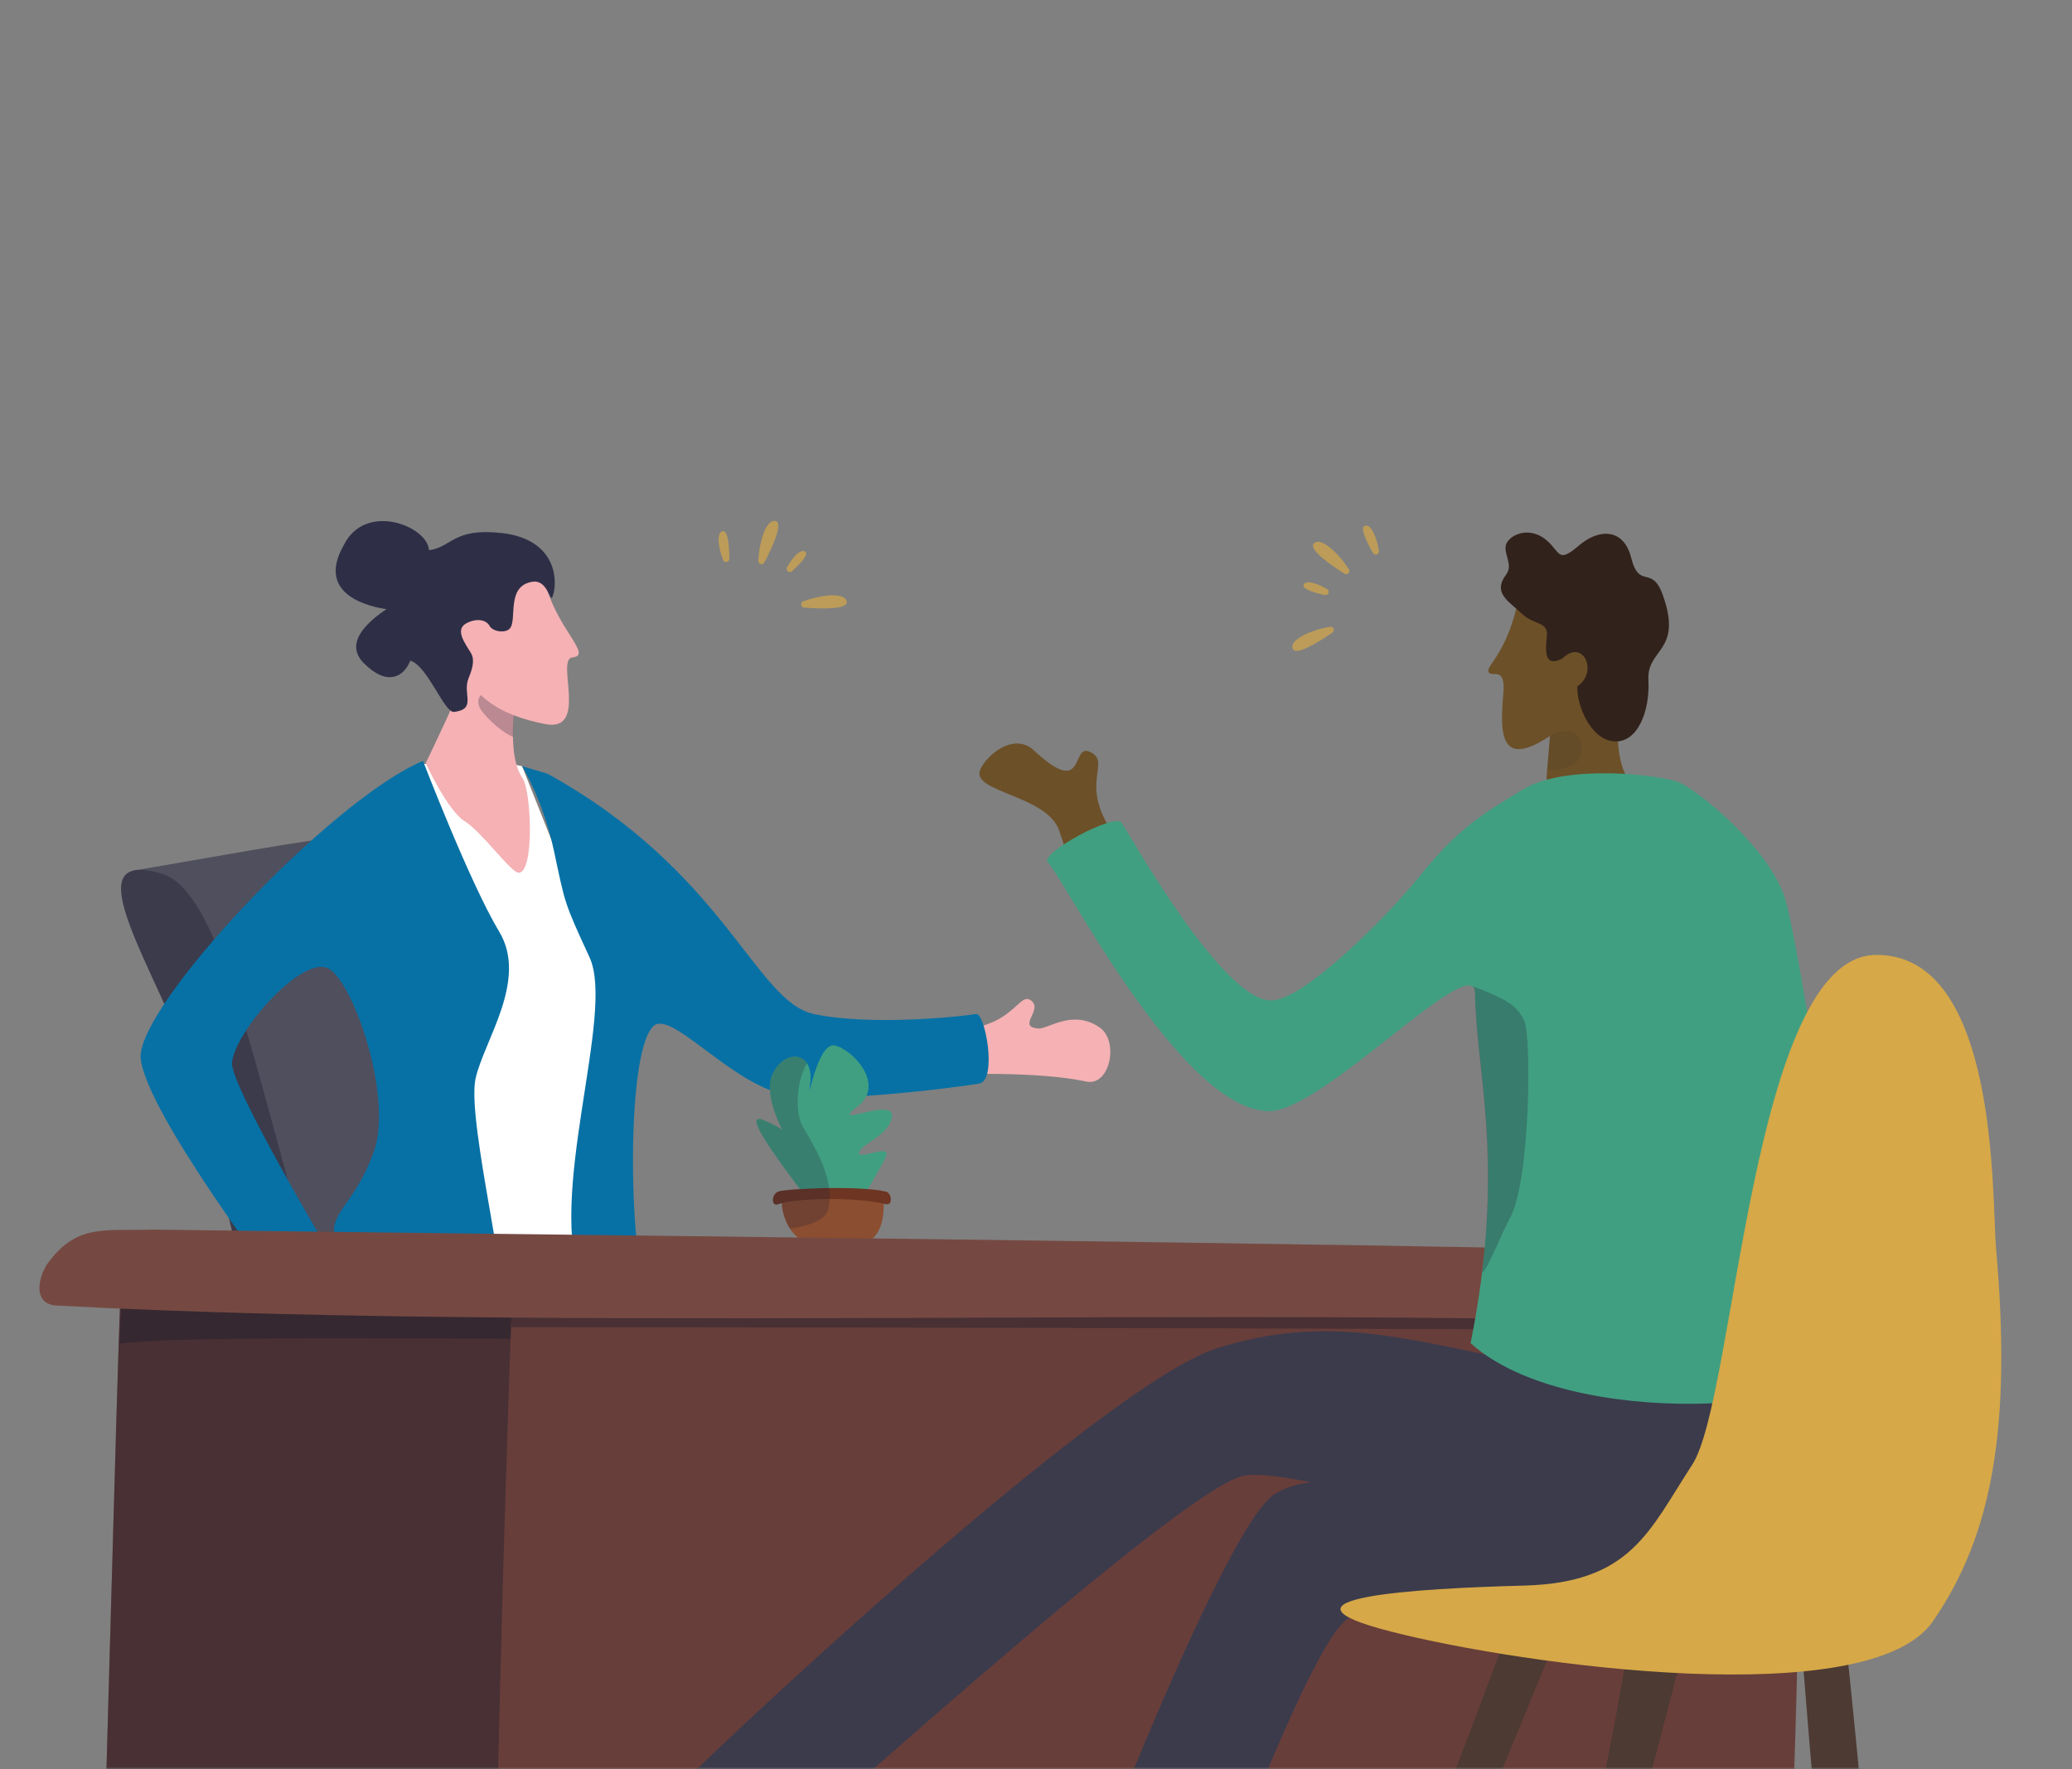 <svg width="473" height="404" viewBox="0 0 473 404" fill="none" xmlns="http://www.w3.org/2000/svg">
<rect x="0" y="0" width="473" height="404" fill="#808080" stroke="none"/>
<mask id="mask0_6056_4301" style="mask-type:alpha" maskUnits="userSpaceOnUse" x="0" y="0" width="473" height="404">
<rect width="473" height="404" fill="#D9D9D9"/>
</mask>
<g mask="url(#mask0_6056_4301)">
<mask id="mask1_6056_4301" style="mask-type:luminance" maskUnits="userSpaceOnUse" x="3" y="113" width="455" height="292">
<path d="M458 113H3V404.286H458V113Z" fill="white"/>
</mask>
<g mask="url(#mask1_6056_4301)">
<path d="M234.192 309.903C233.141 315.243 233.288 318.862 224.671 321.853C222.428 322.632 217.343 324.372 210.912 326.539C210.23 326.769 209.534 327.003 208.823 327.241C207.517 327.679 206.166 328.132 204.78 328.593C202.668 329.299 200.479 330.026 198.249 330.765C195.061 331.82 191.79 332.892 188.553 333.943C187.938 334.141 187.323 334.341 186.71 334.539C173.543 338.792 161.324 342.525 157.96 342.895C154.95 343.226 150.676 341.747 147.165 339.717H147.163C145.73 338.887 144.427 337.962 143.384 337.035H143.38C140.675 334.619 139.763 332.159 143.068 331.157C144.033 330.862 145.867 330.306 148.338 329.549C156.245 327.125 170.703 322.649 184.338 318.179C184.953 317.979 185.568 317.775 186.179 317.573C193.697 315.094 200.863 312.644 206.407 310.575C207.127 310.306 207.82 310.044 208.483 309.788C213.086 308.022 216.239 306.598 217.02 305.783C219.007 303.7 223.759 303.435 227.771 304.395H227.773C231.571 305.305 234.701 307.308 234.19 309.905L234.192 309.903Z" fill="#3B3B4C"/>
<path d="M120.129 347.666C119.33 359.308 117.637 362.987 125.654 363.714C133.671 364.441 137.706 364.428 138.128 360.356C138.551 356.283 139.021 347.352 139.021 347.352L120.129 347.666Z" fill="#3F3F54"/>
<path d="M106.305 339.321C106.836 344.258 107.706 350.276 131.752 351.462C155.797 352.648 157.962 342.894 157.962 342.894L138.773 335.178L108.816 334.11L106.305 339.319V339.321Z" fill="#1F1F39"/>
<path d="M122.941 351.462C111.839 353.644 105.941 354.826 101.423 353.328C96.906 351.83 79.11 345.608 78.844 349.469C78.692 351.696 95.883 358.002 102.044 357.994C108.205 357.985 124.222 353.992 124.222 353.992L122.941 351.464V351.462Z" fill="#1F1F39"/>
<path d="M229.231 307.383C227.257 309.858 219.434 313.403 209.532 317.02C208.848 317.269 208.153 317.519 207.451 317.768C201.09 320.034 194.017 322.301 187.158 324.327C186.539 324.51 185.922 324.691 185.309 324.87C171.319 328.932 158.573 331.881 155.051 331.609H155.047C153.14 331.472 155.693 337.505 149.119 339.339H149.117C148.54 339.501 147.894 339.628 147.167 339.718H147.165C145.793 339.885 144.138 339.912 142.137 339.752C129.556 338.749 118.078 336.955 108.38 335.013C101.623 333.662 95.731 332.239 90.929 330.964C90.929 330.966 90.927 330.964 90.927 330.964C86.415 329.764 82.87 328.694 80.483 327.937H80.481C78.202 327.209 76.978 326.77 76.978 326.77L40.262 213.488L30.308 200.041C30.308 200.041 29.852 201.188 29.854 201.189C30.613 201.07 32.833 202.33 33.612 202.202C33.614 202.202 30.579 198.762 30.581 198.762C63.434 193.374 114.114 182.254 120.947 194.733C125.697 203.407 128.403 246.475 136.884 273.972C138.754 280.036 140.903 285.34 143.42 289.353C145.345 292.424 147.485 294.741 149.876 296.057C151.059 296.712 152.304 297.119 153.614 297.254C156.321 297.532 159.514 297.782 163.034 298.02C168.61 298.393 175.003 298.728 181.575 299.089C182.221 299.126 182.872 299.162 183.519 299.196C190.817 299.602 198.255 300.041 204.968 300.603C205.716 300.668 206.455 300.731 207.186 300.797C216.631 301.646 224.365 302.762 227.778 304.394H227.78C229.553 305.239 230.16 306.225 229.237 307.381L229.231 307.383Z" fill="#4F4F5E"/>
<path d="M163.153 339.144C162.49 348.027 123.387 342.68 81.449 335.034C72.832 333.463 66.498 323.582 61.47 310.31C60.139 306.794 58.898 303.039 57.729 299.136C53.281 284.271 49.9 267.281 46.58 253.242C41.435 231.489 21.057 202.607 29.774 199.007H29.776C29.776 199.007 29.78 199.003 29.782 199.003C30.397 198.75 31.155 198.622 32.074 198.632C33.382 198.643 35.016 198.935 37.019 199.536C52.714 204.248 61.477 262.289 74.201 296.81C75.56 300.498 76.965 303.919 78.427 306.975C82.58 315.656 87.206 321.419 92.603 322.116C111.099 324.509 141.127 326.162 155.292 331.626H155.297C160.354 333.577 163.389 336.014 163.153 339.142V339.144Z" fill="#3B3B4C"/>
<path d="M141.508 279.354C150.364 338.98 173.858 391.843 169.241 395.738C163.244 398.274 149.151 388.345 131.988 397.233C112.792 407.173 83.388 417.334 79.996 411.78C76.19 405.549 88.883 395.104 85.968 381.492C82.084 363.352 63.394 339.573 62.438 326.499C61.144 308.797 79.769 276.785 79.769 276.785C79.769 276.785 119.236 290.851 141.508 279.354Z" fill="#3B3B4C"/>
<path d="M109.003 172.896L119.179 174.95L141.564 231.137C141.564 231.137 141.18 265.905 134.828 278.876C126.562 295.757 91.175 282.95 92.119 279.196C100.778 244.767 96.471 174.507 96.471 174.507L109.003 172.896Z" fill="white"/>
<mask id="mask2_6056_4301" style="mask-type:luminance" maskUnits="userSpaceOnUse" x="60" y="296" width="13" height="10">
<path d="M63.893 303.135C63.893 303.135 62.377 300.167 60.841 298.905C60.336 298.49 60.424 297.311 61.031 297.07C63.923 295.914 70.13 300.108 70.13 300.108L72.637 303.217L68.294 305.275L63.895 303.135H63.893Z" fill="white"/>
</mask>
<g mask="url(#mask2_6056_4301)">
<path d="M72.637 303.217L70.162 295.914H72.637V303.217Z" fill="#EFAEA6"/>
<path d="M72.637 304.205L72.547 304.236L69.728 295.914H70.162L72.637 303.217V304.205Z" fill="#EFAEA6"/>
<path d="M72.548 304.236L72.159 304.367L69.294 295.914H69.728L72.548 304.236Z" fill="#EFAEA6"/>
<path d="M72.159 304.367L71.769 304.501L68.859 295.914H69.293L72.159 304.367Z" fill="#EEAEA6"/>
<path d="M71.769 304.501L71.381 304.632L68.426 295.914H68.86L71.769 304.501Z" fill="#EBB1A7"/>
<path d="M71.38 304.632L71.337 304.645L68.378 295.914H68.425L71.38 304.632Z" fill="#EBB1A7"/>
<path d="M71.336 304.645L71.294 304.66L68.332 295.914H68.378L71.336 304.645Z" fill="#EBB0A7"/>
<path d="M71.294 304.66L71.252 304.674L68.284 295.914H68.332L71.294 304.66Z" fill="#EAB0A6"/>
<path d="M71.253 304.674L71.211 304.689L68.237 295.914H68.285L71.253 304.674Z" fill="#EAAFA5"/>
<path d="M71.211 304.689L71.167 304.704L68.189 295.914H68.237L71.211 304.689Z" fill="#EAAEA5"/>
<path d="M71.167 304.704L71.125 304.718L68.144 295.914H68.189L71.167 304.704Z" fill="#E9ADA4"/>
<path d="M71.125 304.718L71.083 304.733L68.096 295.914H68.143L71.125 304.718Z" fill="#E9ACA3"/>
<path d="M71.084 304.733L71.042 304.746L68.049 295.914H68.096L71.084 304.733Z" fill="#E9ABA3"/>
<path d="M71.041 304.746L70.999 304.761L68.001 295.914H68.049L71.041 304.746Z" fill="#E8AAA2"/>
<path d="M70.999 304.761L70.956 304.775L67.953 295.914H68.001L70.999 304.761Z" fill="#E8A9A1"/>
<path d="M70.955 304.775L70.913 304.79L67.907 295.914H67.953L70.955 304.775Z" fill="#E7A8A0"/>
<path d="M70.914 304.79L70.872 304.803L67.86 295.914H67.908L70.914 304.79Z" fill="#E7A79F"/>
<path d="M70.872 304.803L70.83 304.819L67.812 295.914H67.86L70.872 304.803Z" fill="#E7A69F"/>
<path d="M70.83 304.819L70.786 304.832L67.765 295.914H67.812L70.83 304.819Z" fill="#E6A59E"/>
<path d="M70.786 304.832L70.744 304.847L67.719 295.914H67.764L70.786 304.832Z" fill="#E6A49D"/>
<path d="M70.745 304.847L70.703 304.86L67.672 295.914H67.719L70.745 304.847Z" fill="#E5A39C"/>
<path d="M70.703 304.86L70.661 304.876L67.624 295.914H67.672L70.703 304.86Z" fill="#E5A29B"/>
<path d="M70.66 304.876L70.618 304.889L67.576 295.914H67.624L70.66 304.876Z" fill="#E4A19A"/>
<path d="M70.618 304.889L70.575 304.904L67.528 295.914H67.576L70.618 304.889Z" fill="#E4A099"/>
<path d="M70.575 304.904L70.533 304.919L67.483 295.914H67.529L70.575 304.904Z" fill="#E39F98"/>
<path d="M70.533 304.919L70.491 304.933L67.436 295.914H67.483L70.533 304.919Z" fill="#E39D98"/>
<path d="M70.491 304.933L70.449 304.948L67.388 295.914H67.435L70.491 304.933Z" fill="#E29C97"/>
<path d="M70.45 304.948L70.406 304.961L67.341 295.914H67.388L70.45 304.948Z" fill="#E29B96"/>
<path d="M70.406 304.961L70.364 304.977L67.295 295.914H67.341L70.406 304.961Z" fill="#E19A95"/>
<path d="M70.364 304.977L70.322 304.99L67.247 295.914H67.295L70.364 304.977Z" fill="#E19994"/>
<path d="M70.322 304.99L70.28 305.005L67.199 295.914H67.247L70.322 304.99Z" fill="#E19893"/>
<path d="M70.28 305.005L70.237 305.018L67.152 295.914H67.2L70.28 305.005Z" fill="#E09692"/>
<path d="M70.235 305.018L70.194 305.034L67.103 295.914H67.151L70.235 305.018Z" fill="#E09591"/>
<path d="M70.194 305.034L70.152 305.047L67.059 295.914H67.104L70.194 305.034Z" fill="#DF9490"/>
<path d="M70.152 305.047L69.48 305.276H60.338V296.727L62.737 295.914H67.058L70.152 305.047Z" fill="#DF9490"/>
</g>
<path d="M73.258 286.503C73.258 286.503 80.902 296.506 81.127 297.595C81.35 298.684 83.021 301.06 82.218 304.167C81.627 306.45 77.35 309.829 71.844 309.395C70.311 309.273 57.635 302.271 58.115 301.968C59.984 300.61 62.924 300.557 67.828 303.287C67.284 298.674 64.78 291.559 64.78 291.559L61.97 287.561L68.274 283.386L73.26 286.501L73.258 286.503Z" fill="#EFAEA6"/>
<path d="M96.554 173.741C75.284 182.727 30.893 230.152 32.12 241.743C33.445 254.268 64.083 294.51 64.083 294.51C73.584 284.97 75.084 285.741 75.084 285.741C75.084 285.741 52.517 247.786 52.961 242.659C53.587 235.401 69.473 217.446 75.269 221.326C81.064 225.206 89.673 250.815 85.357 262.944C81.041 275.072 74.981 276.816 76.479 282.832C77.978 288.846 112.036 305.886 114.745 302.36C117.454 298.834 106.458 256.058 108.55 246.352C110.414 237.711 120.636 223.82 113.959 212.743C107.282 201.667 96.556 173.741 96.556 173.741H96.554Z" fill="#0771A5"/>
<path d="M217.474 235.112C231.326 235.094 232.478 226.306 235.362 228.446C238.247 230.586 232.015 234.449 237.024 234.856C239.223 235.035 244.859 230.346 251.031 234.618C255.513 237.722 253.405 248.151 247.945 246.963C236.731 244.526 217.171 245.343 217.171 245.343L217.474 235.11V235.112Z" fill="#F5B1B4"/>
<path d="M125.01 176.685C165.473 199.061 172.418 228.662 185.745 231.533C199.072 234.404 220.685 231.986 222.781 231.533C224.875 231.08 227.767 246.727 223.493 247.44C219.508 248.104 187.628 252.504 177.675 249.576C165.566 246.015 153.046 230.668 149.172 234.307C142.463 240.607 143.79 290.217 148.06 296.239C152.331 302.259 135.775 300.412 132.951 293.659C124.439 273.303 140.586 231.571 134.579 218.594C128.572 205.619 129.039 206.271 126.412 194.09C123.935 182.611 119.181 174.952 119.181 174.952L125.012 176.685H125.01Z" fill="#0771A5"/>
<path d="M117.939 157.707C116.273 168.985 117.256 174.708 119.295 177.715C121.311 180.685 122.017 199.186 118.434 199.291C116.664 199.342 110.059 189.992 106.076 187.519C102.095 185.046 97.182 174.253 97.182 174.253C97.182 174.253 104.374 159.577 109.178 147.386C113.981 135.198 117.937 157.709 117.937 157.709L117.939 157.707Z" fill="#F5B1B4"/>
<g opacity="0.28">
<path d="M117.148 168.289C117.125 166.813 117.186 165.166 117.336 163.321C117.384 162.676 117.447 162.006 117.521 161.307C116.864 160.759 116.129 160.292 115.491 160.218C114.616 160.119 113.211 159.632 112.333 158.697C110.875 157.143 108.209 158.964 109.553 161.677C110.075 162.729 113.5 166.663 117.148 168.291V168.289Z" fill="#1F1F39"/>
</g>
<path d="M124.363 132.742C127.009 143.655 135.453 149.652 130.682 150.113C126.756 150.494 134.476 167.255 124.498 165.344C114.581 163.446 106.113 158.93 104.75 148.516C103.386 138.102 102.318 132.023 102.318 132.023L124.363 132.74V132.742Z" fill="#F5B1B4"/>
<path d="M121.639 132.828C115.364 133.692 118.191 141.677 116.338 143.565C115.289 144.635 112.477 144.232 111.758 142.916C110.954 141.446 108.664 141.117 106.419 142.354C103.725 143.839 106.288 147.038 107.548 149.197C108.487 150.806 107.693 153.088 106.983 154.809C105.462 158.499 108.95 161.892 103.666 162.564C101.42 162.849 97.732 152.173 93.677 150.848C92.196 154.547 88.426 156.833 83.055 151.434C78.336 146.69 84.266 141.768 88.215 139.091C84.986 138.644 71.885 136.066 78.435 124.563C83.373 114.413 97.709 120.192 97.924 125.641C103.232 124.927 103.476 120.466 114.539 121.717C127.093 123.133 127.438 132.719 126.149 136.22C125.553 137.839 125.106 132.352 121.639 132.829V132.828Z" fill="#2E2E47"/>
<path d="M186.889 277.296C178.962 266.581 168.46 253.237 174.461 255.838C180.462 258.439 180.89 259.973 181.319 261.991C181.747 264.009 173.391 251.151 176.391 245.152C179.392 239.151 185.821 240.341 184.963 247.139C184.104 253.938 186.463 237.865 190.535 238.724C194.608 239.581 202.322 247.708 195.678 252.754C189.033 257.797 203.82 250.513 203.607 254.798C203.394 259.084 196.534 261.228 196.106 263.156C195.678 265.085 203.464 261.014 202.25 264.013C201.035 267.014 194.606 277.085 194.819 277.3C195.034 277.515 186.889 277.3 186.889 277.3V277.296Z" fill="#419F81"/>
<path d="M189.33 285.25C183.011 284.923 178.358 280.955 178.358 273.09C184.685 270.83 199.371 270.501 201.768 273.724C201.768 279.072 201.557 285.884 189.332 285.25H189.33Z" fill="#8C4E30"/>
<path d="M177.639 274.973C180.942 273.642 195.108 273.172 202.246 274.973C203.843 275.377 203.607 272.416 202.246 272.096C195.973 270.623 179.236 271.456 177.639 272.096C176.041 272.736 176.043 275.616 177.639 274.973Z" fill="#6D3522"/>
<g opacity="0.25">
<path d="M177.638 274.973C177.856 274.885 178.122 274.801 178.429 274.72C178.632 277.002 179.363 278.914 180.334 280.561C184.106 279.984 187.148 279.049 188.477 277.332C188.766 276.958 188.97 276.551 189.077 276.109C189.26 275.346 189.359 274.571 189.389 273.79C189.421 272.989 189.38 272.184 189.277 271.382C189.275 271.352 189.269 271.317 189.265 271.287C188.489 265.368 184.546 259.605 183.167 257.094C181.633 254.304 181.559 247.374 184.224 242.809C182.518 240.231 178.558 240.812 176.391 245.149C174.699 248.534 176.622 254.105 178.543 257.952C177.593 257.316 176.285 256.625 174.463 255.835C169.513 253.69 175.792 262.398 182.594 271.527C180.02 271.687 178.128 271.9 177.64 272.094C176.043 272.734 176.043 275.614 177.64 274.971L177.638 274.973Z" fill="#1F1F39"/>
</g>
<path d="M115.329 495.615C117.61 495.834 119.477 326.507 119.794 300.007C119.816 298.149 119.82 296.902 119.799 296.369C119.719 294.318 119.5 292.782 119.211 291.636C118.333 288.125 116.825 288.253 116.825 288.253L36.429 286.05C36.355 288.776 30.916 289.521 28.584 292.498C28.024 293.214 27.643 294.058 27.559 295.088C27.462 296.264 27.304 300.344 27.101 306.558C25.768 347.459 22.385 482.84 21.353 487.838C20.165 493.597 107.712 494.889 115.327 495.619L115.329 495.615Z" fill="#683E3A"/>
<g opacity="0.42">
<path d="M27.297 306.822C39.139 305.236 73.585 305.661 116.715 305.657C117.72 305.657 118.73 305.657 119.744 305.657C119.759 303.388 119.777 301.486 119.794 300.009C119.817 298.15 119.822 296.901 119.798 296.368C119.765 295.464 119.7 294.659 119.621 293.949L30.461 292.804C29.073 293.497 28.146 294.326 27.975 295.354C27.78 296.526 27.548 300.604 27.297 306.82V306.822Z" fill="#1C1C2B"/>
</g>
<g opacity="0.42">
<path d="M21.354 487.831C20.168 493.594 107.714 494.885 115.332 495.614C117.483 495.818 119.503 344.043 119.745 305.657C119.76 303.388 119.777 301.486 119.794 300.008C119.817 298.15 119.823 296.901 119.798 296.368C119.766 295.464 119.701 294.658 119.621 293.948C119.513 293.038 119.376 292.275 119.212 291.631C118.336 288.121 116.83 288.248 116.83 288.248L36.43 286.045C36.356 288.776 30.915 289.518 28.585 292.496C28.029 293.212 27.648 294.055 27.562 295.081C27.467 296.256 27.309 300.338 27.105 306.554C25.774 347.454 22.387 482.834 21.356 487.831H21.354Z" fill="#1C1C2B"/>
</g>
<path d="M113.942 495.449C117.588 500.363 396.681 498.377 402.421 493.069C408.078 487.837 413.081 335.843 409.618 304.168H409.614C409.279 301.063 408.801 299.081 408.154 298.474C408.03 298.354 407.903 298.287 407.762 298.276C400.659 297.623 173.732 295.426 126.951 297.275C120.619 297.524 116.996 297.882 116.908 298.377C116.858 298.661 116.79 299.771 116.718 301.6V301.615C115.686 326.48 110.551 490.872 113.944 495.449H113.942Z" fill="#683E3A"/>
<g opacity="0.42">
<path d="M116.523 297.149L116.721 301.6V301.615L116.786 303.057C116.786 303.057 392.485 303.157 416.651 304.361C416.306 301.256 415.815 299.274 415.151 298.664C414.895 298.537 414.749 298.466 414.749 298.466L127.194 297.28L116.52 297.149H116.523Z" fill="#1C1C2B"/>
</g>
<path d="M429.871 304.087C317.299 296.772 139.436 304.825 13.187 298.133C7.032 297.994 8.789 290.961 11.35 287.862C17.869 279.42 24.182 281.117 34.824 280.768C137.08 282.166 447.06 285.084 437.554 288.363C440.782 292.644 445.134 304.431 429.871 304.085V304.087Z" fill="#754942"/>
<path d="M356.094 312.788C353.897 312.414 351.788 312.013 349.756 311.59C320.631 305.549 302.809 299.994 277.754 307.899C250.95 316.355 157.124 405.218 156.719 406.444C156.311 407.67 172.205 426.204 173.707 426.175C175.211 426.147 268.345 340.538 283.748 337.005C299.15 333.473 402.695 370.398 414.541 360.517C426.386 350.636 430.141 321.899 430.141 321.899L356.096 312.786L356.094 312.788Z" fill="#3B3B4C"/>
<path d="M393.507 339.032C383.963 339.734 375.407 340.17 367.718 340.41C314.821 342.068 302.847 334.506 291.27 340.964C278.01 348.361 234.598 464.846 234.651 467.709C234.705 470.573 260.432 482.693 262.863 474.912C265.294 467.131 297.911 373.994 308.136 369.354C318.362 364.715 384.765 376.65 404.359 367.536C423.954 358.422 430.139 321.903 430.139 321.903L393.507 339.034V339.032Z" fill="#3B3B4C"/>
<g opacity="0.7">
<path d="M313.405 126.264C313.811 126.98 314.902 126.592 314.776 125.779C314.298 122.7 313.011 119.599 311.578 120.042C310.361 120.419 312.015 123.808 313.407 126.264H313.405Z" fill="#D6A847"/>
<path d="M304.179 144.447C304.834 143.997 304.411 142.979 303.627 143.114C299.222 143.872 294.292 146.084 295.084 148.132C295.764 149.89 301.07 146.581 304.179 144.448V144.447Z" fill="#D6A847"/>
<path d="M306.9 130.992C307.57 131.418 308.341 130.628 307.909 129.96C305.487 126.208 301.518 122.543 299.943 124.077C298.594 125.395 303.719 128.972 306.9 130.992Z" fill="#D6A847"/>
<path d="M302.429 135.867C303.24 136.043 303.684 134.94 302.972 134.518C300.696 133.164 298.111 132.368 297.593 133.531C297.157 134.514 300.022 135.35 302.429 135.869V135.867Z" fill="#D6A847"/>
</g>
<g opacity="0.7">
<path d="M166.496 127.599C166.503 128.422 165.364 128.631 165.066 127.864C163.941 124.959 163.505 121.629 164.968 121.297C166.21 121.015 166.472 124.777 166.495 127.6L166.496 127.599Z" fill="#D6A847"/>
<path d="M183.578 138.732C182.786 138.671 182.643 137.577 183.389 137.302C187.584 135.756 192.958 135.207 193.297 137.377C193.587 139.239 187.337 139.026 183.579 138.734L183.578 138.732Z" fill="#D6A847"/>
<path d="M174.494 128.441C174.127 129.145 173.064 128.846 173.104 128.052C173.325 123.591 174.931 118.432 177.061 118.974C178.889 119.44 176.239 125.101 174.494 128.441Z" fill="#D6A847"/>
<path d="M180.804 130.428C180.189 130.985 179.254 130.252 179.659 129.53C180.953 127.22 182.794 125.238 183.824 125.987C184.693 126.62 182.629 128.776 180.805 130.43L180.804 130.428Z" fill="#D6A847"/>
</g>
<path d="M370.976 176.715C371.337 177.524 371.771 178.297 372.283 179.03L356.044 190.865L353.148 178.035L353.045 177.574C353.045 177.574 353.093 177.001 353.205 175.628C353.329 174.147 353.527 171.733 353.826 168.096C353.826 168.085 353.826 168.074 353.829 168.062C342.621 175.464 342.323 167.98 343.177 158.44C343.768 151.876 340.592 154.851 339.821 153.486C339.099 152.209 343.448 149.682 346.142 138.998C346.326 138.261 346.505 137.484 346.673 136.668C347.432 132.97 364.461 126.619 371.491 133.859C377.007 139.539 368.826 156.155 369.38 169.284C369.491 171.946 369.961 174.463 370.976 176.717V176.715Z" fill="#6C5028"/>
<path d="M360.104 156.698C364.891 153.486 361.466 145.722 356.706 150.324C352.906 152.389 352.649 149.402 353.108 145.555C353.566 141.707 350.355 142.969 347.343 140.083C344.331 137.199 340.666 135.369 343.838 131.19C345.643 128.812 342.735 125.964 344.03 123.851C345.325 121.737 349.391 120.409 352.835 123.19C356.279 125.972 355.48 128.82 360.346 124.643C365.212 120.466 370.697 120.78 372.346 127.297C374.25 134.83 377.075 128.755 379.619 135.946C384.182 148.845 375.908 148.018 376.298 155.266C376.689 162.514 373.743 169.859 368.281 169.269C362.819 168.679 359.794 160.473 360.106 156.694L360.104 156.698Z" fill="#31221B"/>
<g opacity="0.09">
<path d="M360.532 173.132C359.359 175.523 354.718 175.991 353.202 175.63C353.326 174.149 353.524 171.734 353.823 168.098C355.492 166.853 358.394 166.604 359.285 167.377C360.399 168.342 361.96 170.223 360.532 173.134V173.132Z" fill="#1F1F39"/>
</g>
<path d="M258.376 197.903C256.293 194.794 257.275 194.718 254.57 190.961C246.111 179.215 253.483 174.541 249.319 171.957C244.068 168.698 248.521 182.984 236.04 171.361C231.343 166.988 224.913 172.73 223.724 175.869C221.787 180.97 239.154 181.547 241.85 189.815C243.87 196.01 246.516 203.772 248.255 205.029C249.993 206.285 258.376 197.903 258.376 197.903Z" fill="#6C5028"/>
<path d="M383.158 178.598C379.05 176.97 357.589 174.303 347.687 180.25C337.783 186.198 332.67 189.404 323.685 200.528C316.279 209.697 297.863 228.064 290.442 228.444C279.185 229.025 257.681 190.103 256.019 187.849C254.357 185.592 237.355 194.891 239.164 196.869C242.789 200.334 269.625 253.682 289.73 253.728C301.801 253.754 334.905 218.249 336.706 226.181C337.066 246.008 343.923 265.539 335.712 306.702C358.147 326.933 420.603 322.36 422.042 309.802C423.484 297.244 410.478 213.313 407.268 204.433C403.088 192.869 387.268 180.222 383.16 178.594L383.158 178.598Z" fill="#419F81"/>
<g opacity="0.28">
<path d="M336.706 226.687C337.018 244.058 341.883 258.668 338.404 290.537C339.261 290.516 343.425 280.336 344.599 278.307C349.424 269.977 349.601 236.351 347.969 233.088C346.38 229.905 344.822 228.502 336.179 225.174C336.662 225.427 336.596 226.229 336.702 226.687H336.706Z" fill="#1F1F39"/>
</g>
<path d="M343.672 373.987C298.659 493.753 292.26 498.853 298.503 501.37C302.933 503.156 354.465 375.9 354.465 375.9L343.67 373.987H343.672Z" fill="#4C3A33"/>
<path d="M410.292 363.169C417.211 453.585 423.37 508.572 428.626 506.244C435.729 503.099 419.925 361.119 419.925 361.119L410.292 363.169Z" fill="#4C3A33"/>
<path d="M370.983 379.988C366.453 408.63 348.633 484.557 352.146 486.303C355.658 488.049 383.845 378.278 383.845 378.278L370.981 379.988H370.983Z" fill="#4C3A33"/>
<path d="M428.057 218.059C399.704 218.596 396.215 319.234 386.307 334.451C376.399 349.669 372.344 361.423 347.853 362.063C323.362 362.704 287.305 364.835 317.532 372.563C347.758 380.29 426.775 391.159 441.246 370.225C455.038 350.274 459.211 325.252 455.655 284.928C454.667 273.735 456.409 217.522 428.057 218.059Z" fill="#D6A847"/>
</g>
</g>
</svg>
